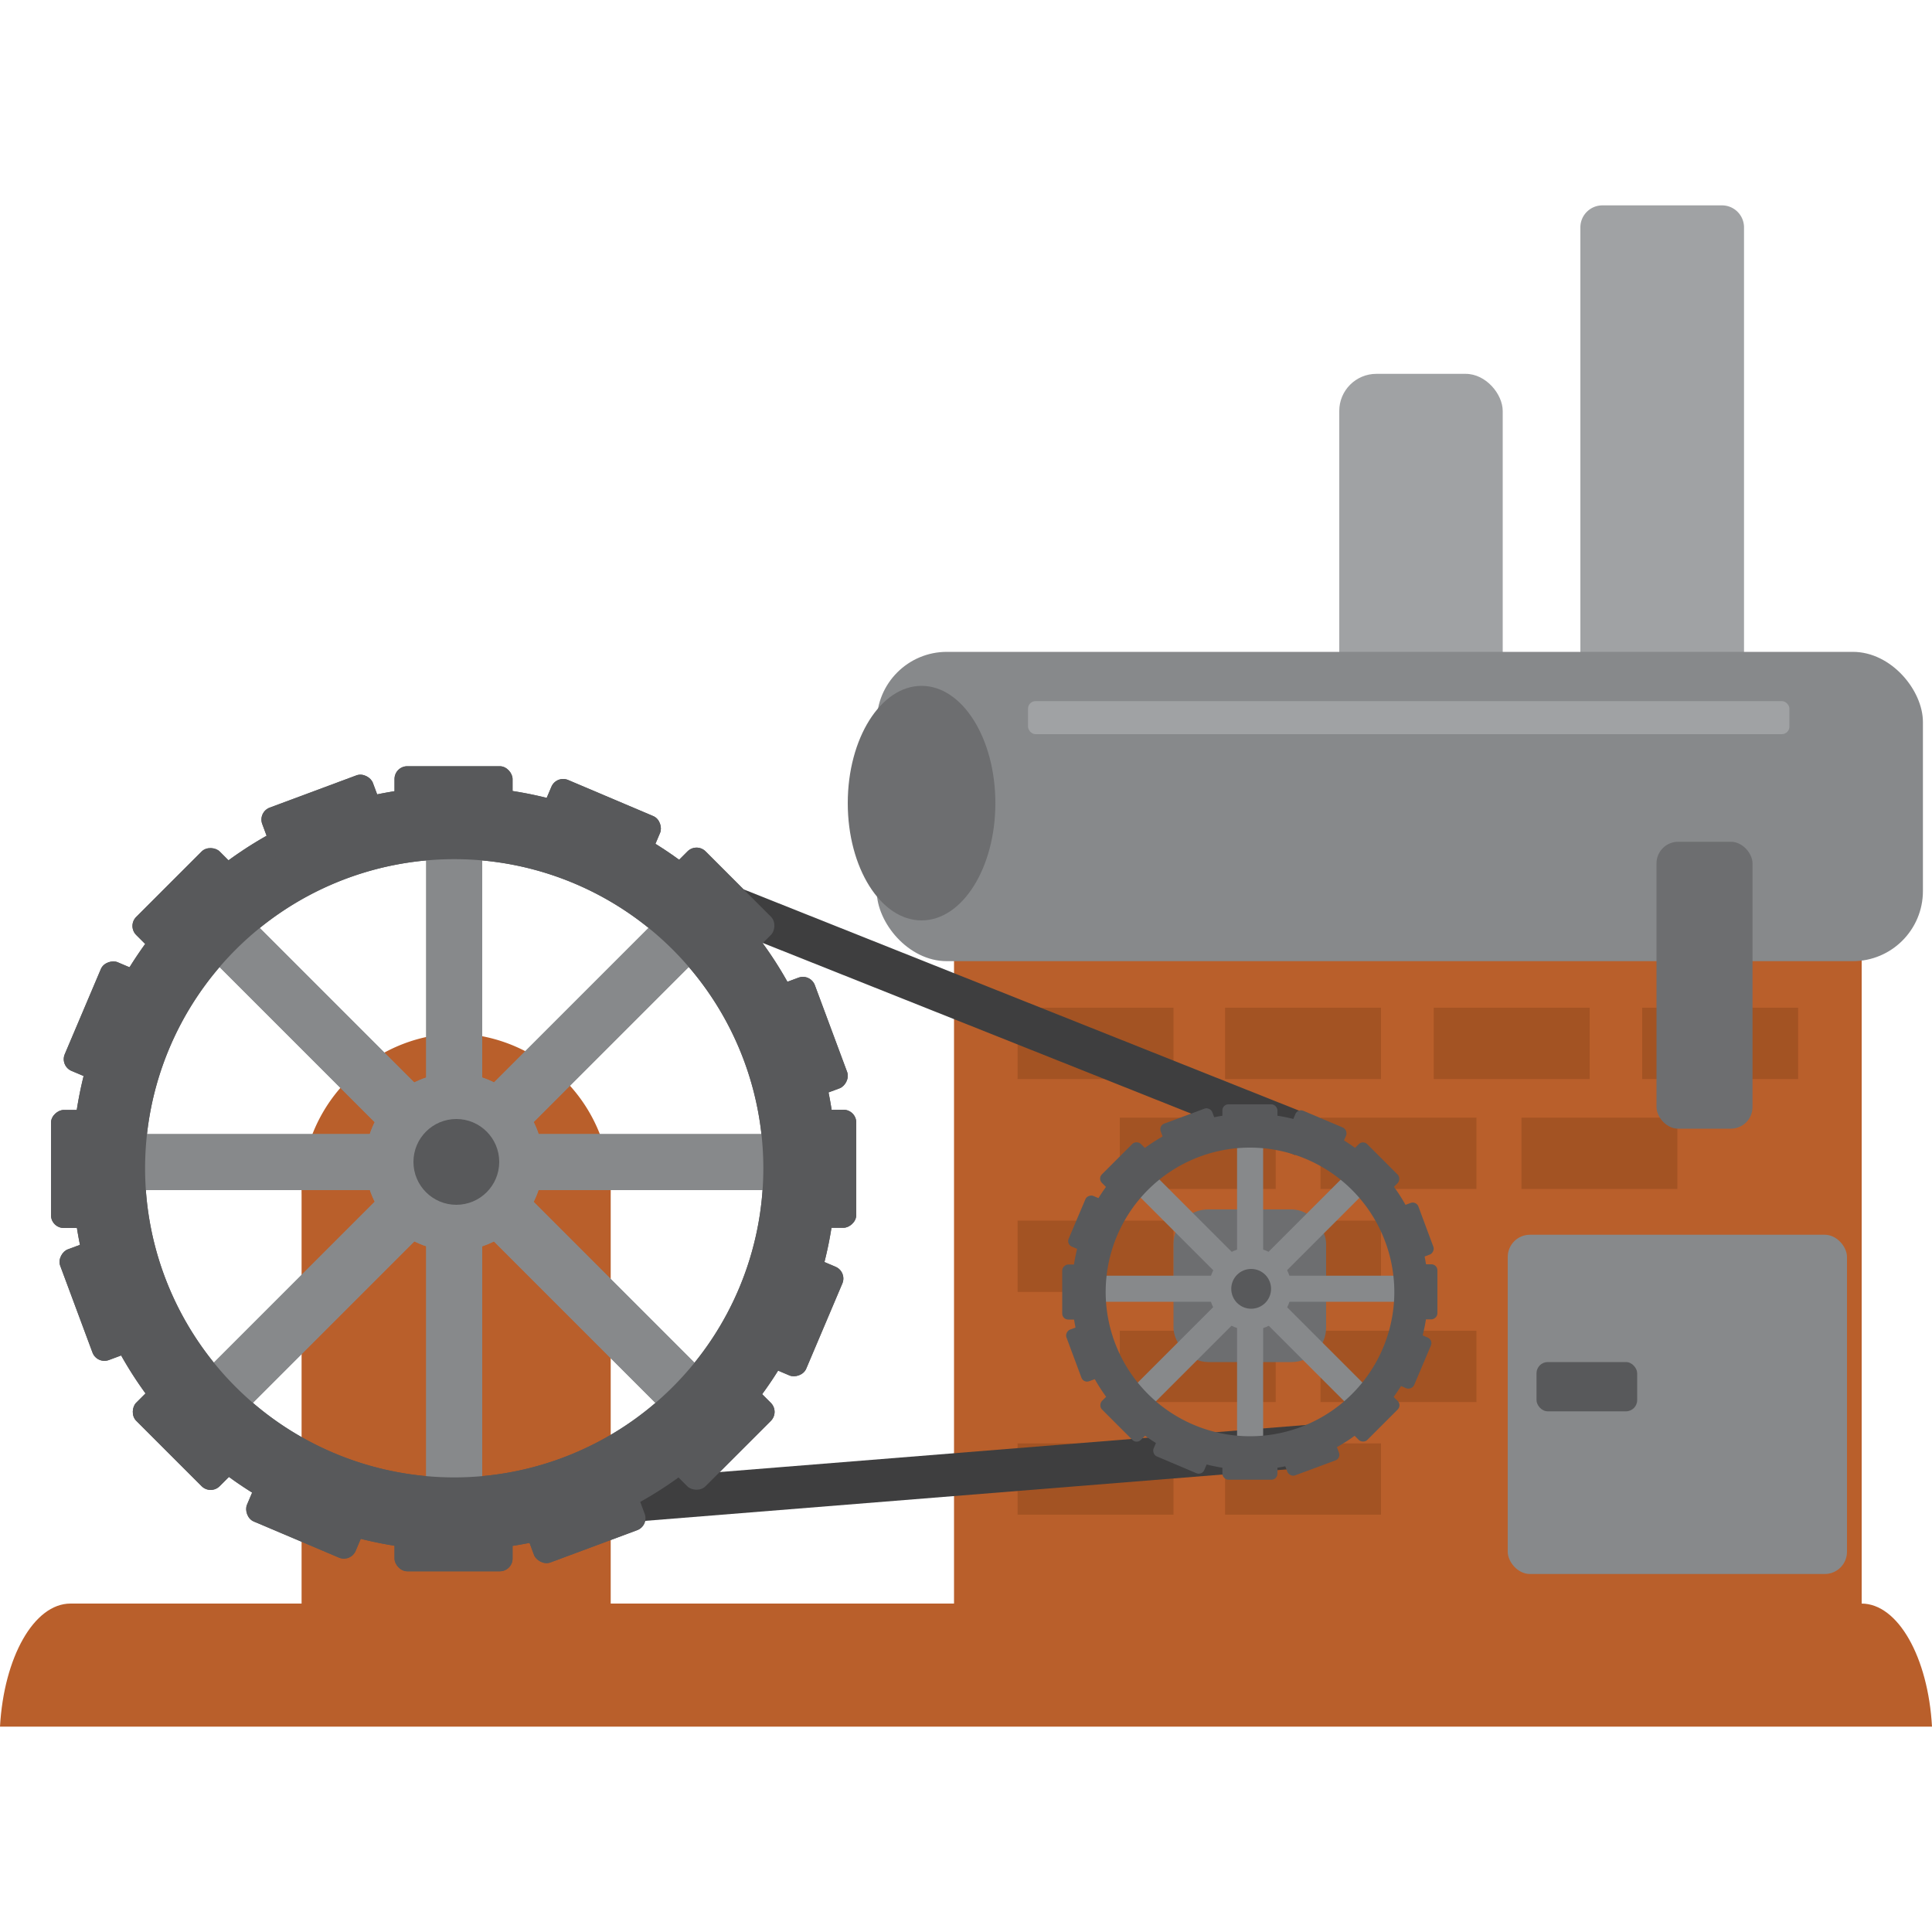 <svg id="Layer_1" data-name="Layer 1" xmlns="http://www.w3.org/2000/svg" viewBox="0 0 100 100"><defs><style>.cls-1{fill:#a0a2a4;}.cls-2{fill:#b95f2b;}.cls-3{fill:#87898b;}.cls-4{fill:#58595b;}.cls-5{fill:#a35323;}.cls-6{fill:#6d6e70;}.cls-7{fill:#3e3e3f;}</style></defs><title>steam engine</title><rect class="cls-1" x="69.32" y="19.35" width="8.46" height="35.46" rx="1.92" ry="1.92"/><path class="cls-1" d="M82.95,10.63h6.18a1.14,1.14,0,0,1,1.14,1.14v32.4a1.92,1.92,0,0,1-1.92,1.92H83.72a1.92,1.92,0,0,1-1.92-1.92V11.77a1.14,1.14,0,0,1,1.14-1.14Z"/><rect class="cls-2" x="49.38" y="40.71" width="46.98" height="44.07"/><path class="cls-2" d="M31.61,61.84a8.2,8.2,0,0,0-8-8.35,8.2,8.2,0,0,0-8,8.35V84.78h16Z"/><rect class="cls-3" x="22.06" y="43.1" width="2.9" height="34.08"/><rect class="cls-3" x="22.06" y="43.1" width="2.9" height="34.08" transform="translate(83.65 36.64) rotate(90)"/><rect class="cls-3" x="22.06" y="43.1" width="2.9" height="34.08" transform="translate(49.41 0.99) rotate(45)"/><rect class="cls-3" x="22.06" y="43.1" width="2.9" height="34.08" transform="translate(82.66 86.05) rotate(135)"/><path class="cls-4" d="M23.51,80.25A19.77,19.77,0,1,1,43.28,60.48,19.79,19.79,0,0,1,23.51,80.25Zm0-35.78a16,16,0,1,0,16,16A16,16,0,0,0,23.51,44.47Z"/><rect class="cls-4" x="20.42" y="39.66" width="6.11" height="2.93" rx="0.66" ry="0.66"/><rect class="cls-4" x="20.42" y="78.4" width="6.11" height="2.93" rx="0.66" ry="0.66"/><rect class="cls-4" x="39.79" y="59.03" width="6.11" height="2.93" rx="0.66" ry="0.66" transform="translate(103.35 17.65) rotate(90)"/><rect class="cls-4" x="1.05" y="59.03" width="6.11" height="2.93" rx="0.66" ry="0.66" transform="translate(64.6 56.4) rotate(90)"/><rect class="cls-4" x="34.12" y="45.33" width="6.11" height="2.93" rx="0.66" ry="0.66" transform="translate(43.98 -12.58) rotate(45)"/><rect class="cls-4" x="6.72" y="72.73" width="6.11" height="2.93" rx="0.66" ry="0.66" transform="translate(55.33 14.82) rotate(45)"/><rect class="cls-4" x="34.12" y="72.73" width="6.11" height="2.93" rx="0.66" ry="0.66" transform="translate(115.92 100.38) rotate(135)"/><rect class="cls-4" x="6.72" y="45.33" width="6.11" height="2.93" rx="0.66" ry="0.66" transform="translate(49.78 72.98) rotate(135)"/><rect class="cls-4" x="27.98" y="41.19" width="6.11" height="2.93" rx="0.66" ry="0.66" transform="translate(19.12 -8.73) rotate(22.98)"/><rect class="cls-4" x="12.85" y="76.87" width="6.11" height="2.93" rx="0.66" ry="0.66" transform="translate(31.85 0.01) rotate(22.98)"/><rect class="cls-4" x="38.26" y="66.59" width="6.11" height="2.93" rx="0.66" ry="0.66" transform="translate(120.1 56.6) rotate(112.98)"/><rect class="cls-4" x="2.58" y="51.47" width="6.11" height="2.93" rx="0.66" ry="0.66" transform="translate(56.57 68.41) rotate(112.98)"/><rect class="cls-4" x="38.58" y="52.28" width="6.11" height="2.93" rx="0.66" ry="0.66" transform="translate(77.5 -4.01) rotate(69.6)"/><rect class="cls-4" x="2.26" y="65.78" width="6.11" height="2.93" rx="0.66" ry="0.66" transform="translate(66.5 38.83) rotate(69.6)"/><rect class="cls-4" x="27.17" y="77.19" width="6.11" height="2.93" rx="0.66" ry="0.66" transform="translate(85.97 141.85) rotate(159.6)"/><rect class="cls-4" x="13.67" y="40.87" width="6.11" height="2.93" rx="0.66" ry="0.66" transform="translate(47.15 76.19) rotate(159.6)"/><circle class="cls-3" cx="23.51" cy="60.14" r="4.6"/><circle class="cls-4" cx="23.62" cy="60.14" r="2.22"/><path class="cls-2" d="M96.35,83H3.65C1.76,83,.2,85.78,0,89.37H100C99.8,85.78,98.24,83,96.35,83Z"/><rect class="cls-3" x="45.38" y="33.74" width="54.15" height="16.01" rx="3.63" ry="3.63"/><rect class="cls-1" x="53.21" y="36.29" width="39.41" height="1.71" rx="0.39" ry="0.39"/><rect class="cls-5" x="52.67" y="52.16" width="8.07" height="3.69"/><rect class="cls-5" x="63.41" y="52.16" width="8.07" height="3.69"/><rect class="cls-5" x="74.21" y="52.16" width="8.07" height="3.69"/><rect class="cls-5" x="85" y="52.16" width="8.07" height="3.69"/><rect class="cls-5" x="57.96" y="57.85" width="8.07" height="3.69"/><rect class="cls-5" x="68.35" y="57.85" width="8.07" height="3.69"/><rect class="cls-5" x="78.75" y="57.85" width="8.07" height="3.69"/><rect class="cls-5" x="52.67" y="63.18" width="8.07" height="3.69"/><rect class="cls-5" x="63.41" y="63.18" width="8.07" height="3.69"/><rect class="cls-5" x="52.67" y="74.71" width="8.07" height="3.69"/><rect class="cls-5" x="63.41" y="74.71" width="8.07" height="3.69"/><rect class="cls-5" x="57.96" y="68.88" width="8.07" height="3.69"/><rect class="cls-5" x="68.35" y="68.88" width="8.07" height="3.69"/><rect class="cls-3" x="78.04" y="63.91" width="17.56" height="17.56" rx="1.15" ry="1.15"/><rect class="cls-4" x="79.53" y="70.5" width="5.21" height="2.55" rx="0.58" ry="0.58"/><ellipse class="cls-6" cx="47.7" cy="41.57" rx="3.82" ry="6.07"/><rect class="cls-6" x="60.74" y="62.6" width="7.9" height="7.9" rx="1.79" ry="1.79"/><rect class="cls-7" x="46.13" y="28.95" width="2.21" height="43.52" transform="translate(-17.36 75.82) rotate(-68.28)"/><rect class="cls-7" x="27.78" y="75.34" width="40.13" height="2.21" transform="translate(-5.97 4.08) rotate(-4.59)"/><rect class="cls-3" x="22.06" y="43.1" width="2.9" height="34.08"/><rect class="cls-3" x="22.06" y="43.1" width="2.9" height="34.08" transform="translate(83.65 36.64) rotate(90)"/><rect class="cls-3" x="22.06" y="43.1" width="2.9" height="34.08" transform="translate(49.41 0.99) rotate(45)"/><rect class="cls-3" x="22.06" y="43.1" width="2.9" height="34.08" transform="translate(82.66 86.05) rotate(135)"/><path class="cls-4" d="M23.51,80.25A19.77,19.77,0,1,1,43.28,60.48,19.79,19.79,0,0,1,23.51,80.25Zm0-35.78a16,16,0,1,0,16,16A16,16,0,0,0,23.51,44.47Z"/><rect class="cls-4" x="20.42" y="39.66" width="6.11" height="2.93" rx="0.66" ry="0.66"/><rect class="cls-4" x="20.42" y="78.4" width="6.11" height="2.93" rx="0.66" ry="0.66"/><rect class="cls-4" x="39.79" y="59.03" width="6.11" height="2.93" rx="0.66" ry="0.66" transform="translate(103.35 17.65) rotate(90)"/><rect class="cls-4" x="1.05" y="59.03" width="6.11" height="2.93" rx="0.66" ry="0.66" transform="translate(64.6 56.4) rotate(90)"/><rect class="cls-4" x="34.12" y="45.33" width="6.11" height="2.93" rx="0.66" ry="0.66" transform="translate(43.98 -12.58) rotate(45)"/><rect class="cls-4" x="6.72" y="72.73" width="6.11" height="2.93" rx="0.66" ry="0.66" transform="translate(55.33 14.82) rotate(45)"/><rect class="cls-4" x="34.12" y="72.73" width="6.11" height="2.93" rx="0.66" ry="0.66" transform="translate(115.92 100.38) rotate(135)"/><rect class="cls-4" x="6.72" y="45.33" width="6.11" height="2.93" rx="0.66" ry="0.66" transform="translate(49.78 72.98) rotate(135)"/><rect class="cls-4" x="27.98" y="41.19" width="6.11" height="2.93" rx="0.66" ry="0.66" transform="translate(19.12 -8.73) rotate(22.98)"/><rect class="cls-4" x="12.85" y="76.87" width="6.11" height="2.93" rx="0.66" ry="0.66" transform="translate(31.85 0.01) rotate(22.98)"/><rect class="cls-4" x="38.26" y="66.59" width="6.11" height="2.93" rx="0.66" ry="0.66" transform="translate(120.1 56.6) rotate(112.98)"/><rect class="cls-4" x="2.58" y="51.47" width="6.11" height="2.93" rx="0.66" ry="0.66" transform="translate(56.57 68.41) rotate(112.98)"/><rect class="cls-4" x="38.58" y="52.28" width="6.11" height="2.93" rx="0.66" ry="0.66" transform="translate(77.5 -4.01) rotate(69.6)"/><rect class="cls-4" x="2.26" y="65.78" width="6.11" height="2.93" rx="0.66" ry="0.66" transform="translate(66.5 38.83) rotate(69.6)"/><rect class="cls-4" x="27.17" y="77.19" width="6.11" height="2.93" rx="0.66" ry="0.66" transform="translate(85.97 141.85) rotate(159.6)"/><rect class="cls-4" x="13.67" y="40.87" width="6.11" height="2.93" rx="0.66" ry="0.66" transform="translate(47.15 76.19) rotate(159.6)"/><circle class="cls-3" cx="23.51" cy="60.14" r="4.6"/><circle class="cls-4" cx="23.62" cy="60.14" r="2.22"/><rect class="cls-3" x="64.03" y="58.77" width="1.35" height="15.88"/><rect class="cls-3" x="64.03" y="58.77" width="1.35" height="15.88" transform="translate(131.41 2) rotate(90)"/><rect class="cls-3" x="64.03" y="58.77" width="1.35" height="15.88" transform="translate(66.12 -26.22) rotate(45)"/><rect class="cls-3" x="64.03" y="58.77" width="1.35" height="15.88" transform="translate(157.63 68.12) rotate(135)"/><path class="cls-4" d="M64.71,76.08a9.22,9.22,0,1,1,9.21-9.21A9.23,9.23,0,0,1,64.71,76.08Zm0-16.68a7.47,7.47,0,1,0,7.46,7.47A7.48,7.48,0,0,0,64.71,59.4Z"/><rect class="cls-4" x="63.27" y="57.16" width="2.85" height="1.37" rx="0.31" ry="0.31"/><rect class="cls-4" x="63.27" y="75.22" width="2.85" height="1.37" rx="0.31" ry="0.31"/><rect class="cls-4" x="72.29" y="66.19" width="2.85" height="1.37" rx="0.31" ry="0.31" transform="translate(140.59 -6.85) rotate(90)"/><rect class="cls-4" x="54.24" y="66.19" width="2.85" height="1.37" rx="0.31" ry="0.31" transform="translate(122.54 11.21) rotate(90)"/><rect class="cls-4" x="69.65" y="59.81" width="2.85" height="1.37" rx="0.31" ry="0.31" transform="translate(63.59 -32.54) rotate(45)"/><rect class="cls-4" x="56.88" y="72.57" width="2.85" height="1.37" rx="0.31" ry="0.31" transform="translate(68.88 -19.77) rotate(45)"/><rect class="cls-4" x="69.65" y="72.57" width="2.85" height="1.37" rx="0.31" ry="0.31" transform="translate(173.13 74.8) rotate(135)"/><rect class="cls-4" x="56.88" y="59.81" width="2.85" height="1.37" rx="0.31" ry="0.31" transform="translate(142.31 62.03) rotate(135)"/><rect class="cls-4" x="66.79" y="57.88" width="2.85" height="1.37" rx="0.31" ry="0.31" transform="translate(28.28 -21.99) rotate(22.98)"/><rect class="cls-4" x="59.74" y="74.5" width="2.85" height="1.37" rx="0.31" ry="0.31" transform="translate(34.21 -17.91) rotate(22.98)"/><rect class="cls-4" x="71.58" y="69.71" width="2.85" height="1.37" rx="0.31" ry="0.31" transform="translate(166.31 30.67) rotate(112.98)"/><rect class="cls-4" x="54.96" y="62.66" width="2.85" height="1.37" rx="0.31" ry="0.31" transform="translate(136.71 36.18) rotate(112.98)"/><rect class="cls-4" x="71.73" y="63.04" width="2.85" height="1.37" rx="0.31" ry="0.31" transform="translate(107.39 -27.05) rotate(69.6)"/><rect class="cls-4" x="54.81" y="69.34" width="2.85" height="1.37" rx="0.31" ry="0.31" transform="translate(102.26 -7.09) rotate(69.6)"/><rect class="cls-4" x="66.41" y="74.65" width="2.85" height="1.37" rx="0.31" ry="0.31" transform="translate(157.68 122.3) rotate(159.6)"/><rect class="cls-4" x="60.12" y="57.73" width="2.85" height="1.37" rx="0.31" ry="0.31" transform="translate(139.59 91.71) rotate(159.6)"/><circle class="cls-3" cx="64.71" cy="66.71" r="2.14"/><circle class="cls-4" cx="64.76" cy="66.71" r="1.03"/><rect class="cls-6" x="85.74" y="43.57" width="4.97" height="14.85" rx="1.12" ry="1.12"/></svg>